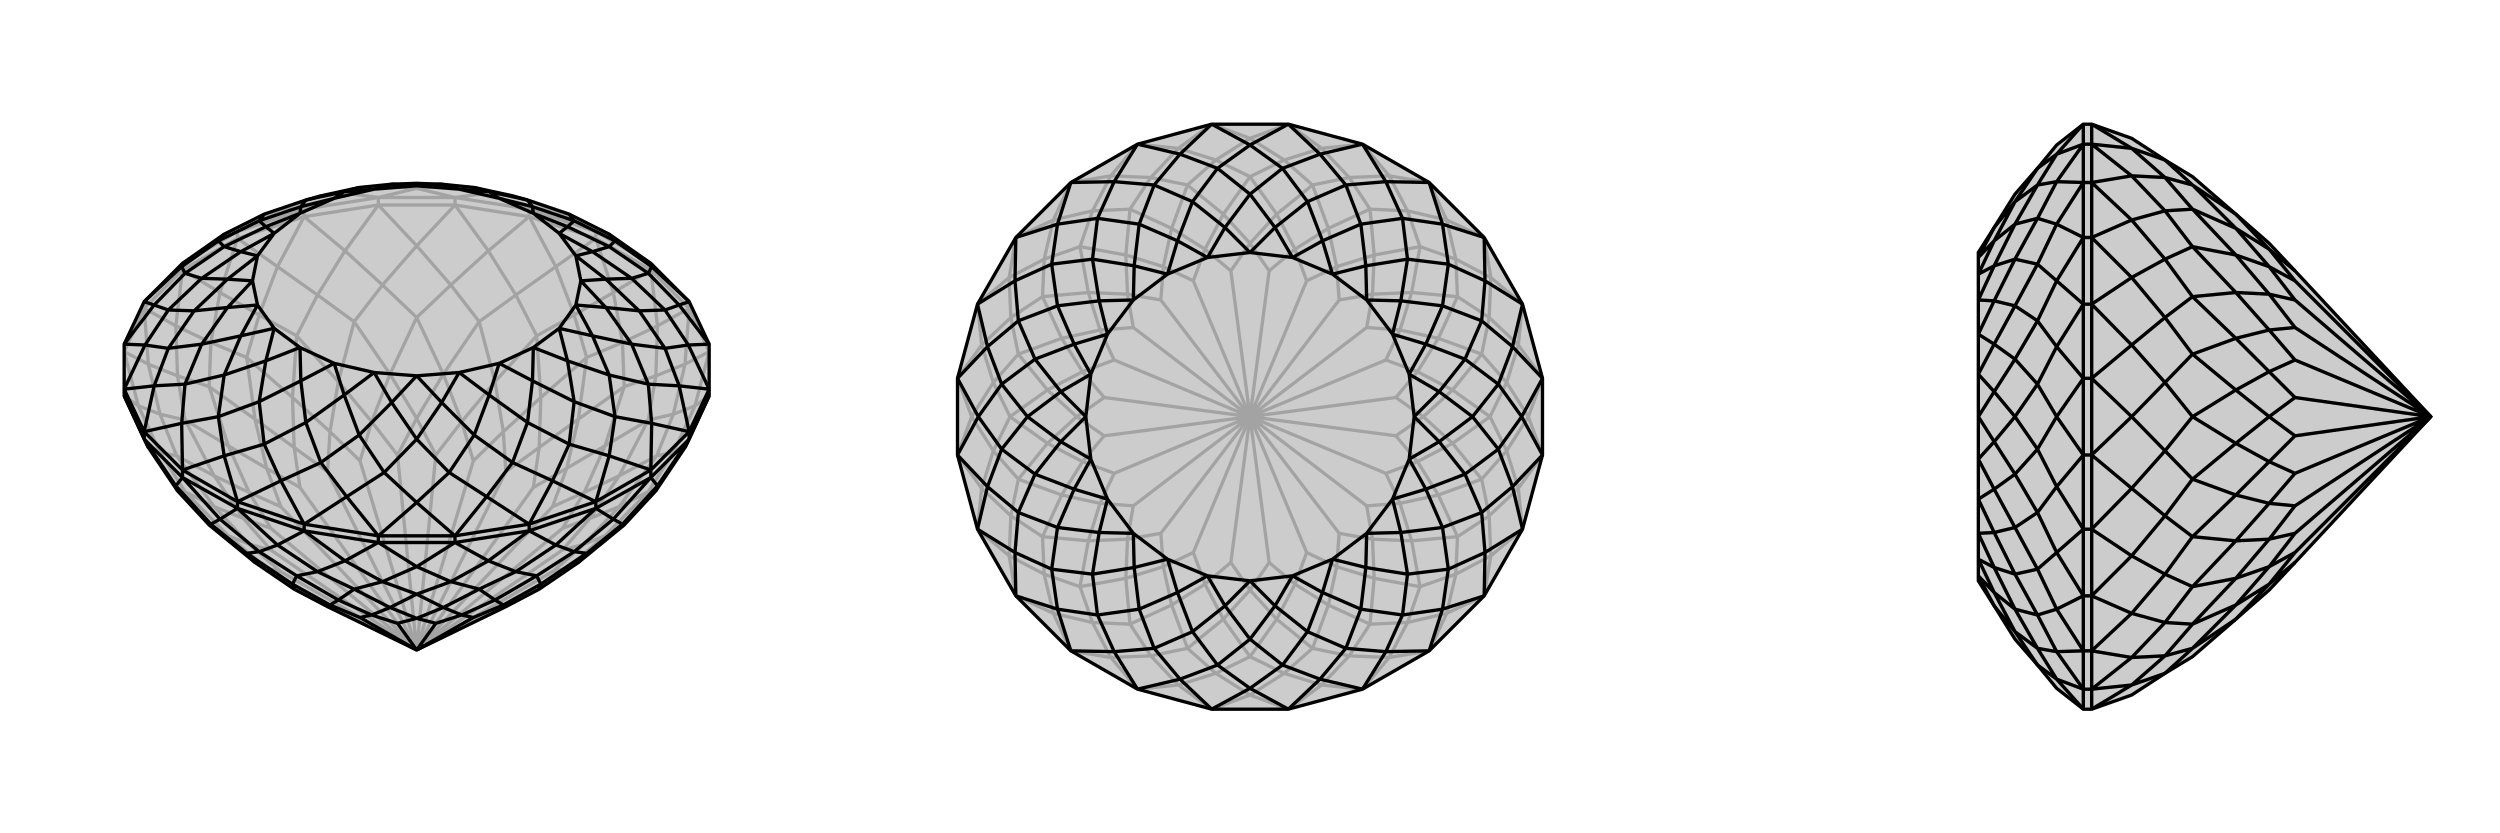 <svg xmlns="http://www.w3.org/2000/svg" viewBox="0 0 3000 1000">
    <g stroke="currentColor" stroke-width="4" fill="none" transform="translate(0 -60)">
        <path fill="currentColor" stroke="none" fill-opacity=".2" d="M851,473L827,422L781,376L731,341L683,317L633,300L615,295L569,285L530,281L500,280L470,281L431,285L385,295L367,300L317,317L269,341L219,376L173,422L149,473L149,527L149,535L178,597L213,649L251,690L306,735L353,767L393,788L500,840L607,788L647,767L694,735L749,690L787,649L822,597L851,535L851,527z" />
<path stroke-opacity=".2" d="M827,422L827,430M781,376L781,384M715,338L715,346M635,311L635,320M546,297L546,306M454,297L454,306M365,311L365,320M285,338L285,346M219,376L219,384M173,422L173,430M781,376L715,338M715,338L635,311M635,311L546,297M546,297L454,297M454,297L365,311M365,311L285,338M285,338L219,376M715,338L731,341M715,338L663,311M285,338L337,311M285,338L269,341M365,311L416,292M365,311L337,311M454,297L500,286M454,297L416,292M546,297L584,292M546,297L500,286M635,311L663,311M635,311L584,292M337,311L317,317M337,311L385,295M416,292L385,295M416,292L461,283M500,286L461,283M500,286L539,283M584,292L539,283M584,292L615,295M663,311L683,317M663,311L615,295M461,283L431,285M461,283L500,280M539,283L500,280M539,283L569,285M781,384L715,346M827,430L781,384M851,482L827,430M173,430L149,482M219,384L173,430M285,346L219,384M365,320L285,346M454,306L365,320M546,306L454,306M635,320L546,306M715,346L635,320M851,535L834,547M851,482L822,497M851,482L834,547M827,430L789,451M827,430L822,497M781,384L736,411M781,384L789,451M715,346L736,411M715,346L667,380M635,320L586,361M635,320L667,380M546,306L500,355M546,306L586,361M454,306L414,361M454,306L500,355M365,320L333,380M365,320L414,361M285,346L264,411M285,346L333,380M219,384L211,451M219,384L264,411M173,430L178,497M173,430L211,451M149,482L166,547M149,482L178,497M149,535L166,547M822,597L808,603M834,547L808,603M834,547L808,557M822,497L808,557M822,497L787,511M789,451L787,511M789,451L747,471M736,411L747,471M736,411L689,438M667,380L689,438M667,380L619,414M586,361L619,414M586,361L541,402M500,355L541,402M500,355L459,402M414,361L459,402M414,361L381,414M333,380L381,414M333,380L311,438M264,411L311,438M264,411L253,471M211,451L253,471M211,451L213,511M178,497L213,511M178,497L192,557M166,547L192,557M166,547L192,603M178,597L192,603M787,649L778,650M808,603L778,650M808,603L788,607M808,557L788,607M808,557L778,564M787,511L778,564M787,511L749,524M747,471L749,524M747,471L704,489M689,438L704,489M689,438L644,463M619,414L644,463M619,414L575,446M541,402L575,446M541,402L500,441M459,402L500,441M459,402L425,446M381,414L425,446M381,414L356,463M311,438L356,463M311,438L296,489M253,471L296,489M253,471L251,524M213,511L251,524M213,511L222,564M192,557L222,564M192,557L212,607M192,603L212,607M192,603L222,650M213,649L222,650M749,690L726,703M778,650L726,703M778,650L743,668M788,607L743,668M788,607L743,631M778,564L743,631M778,564L726,595M749,524L726,595M749,524L694,563M704,489L694,563M704,489L649,537M644,463L649,537M644,463L594,518M575,446L594,518M575,446L532,509M500,441L532,509M500,441L468,509M425,446L468,509M425,446L406,518M356,463L406,518M356,463L351,537M296,489L351,537M296,489L306,563M251,524L306,563M251,524L274,595M222,564L274,595M222,564L257,631M212,607L257,631M212,607L257,668M222,650L257,668M222,650L274,703M251,690L274,703M306,735L320,742M694,735L680,742M726,703L680,742M726,703L701,713M743,668L701,713M743,668L708,682M743,631L708,682M743,631L701,651M726,595L701,651M726,595L680,622M694,563L680,622M694,563L647,597M649,537L647,597M649,537L604,578M594,518L604,578M594,518L554,566M532,509L554,566M532,509L500,562M468,509L500,562M468,509L446,566M406,518L446,566M406,518L396,578M351,537L396,578M351,537L353,597M306,563L353,597M306,563L320,622M274,595L320,622M274,595L299,651M257,631L299,651M257,631L292,682M257,668L292,682M257,668L299,713M274,703L299,713M274,703L320,742M353,767L360,769M647,767L640,769M680,742L640,769M680,742L663,746M500,840L640,769M701,713L663,746M701,713L675,720M500,840L663,746M708,682L675,720M708,682L675,694M500,840L675,720M701,651L675,694M701,651L663,668M500,840L675,694M680,622L663,668M680,622L640,645M500,840L663,668M647,597L640,645M647,597L607,626M500,840L640,645M604,578L607,626M604,578L568,613M500,840L607,626M554,566L568,613M554,566L523,606M500,840L568,613M500,562L523,606M500,562L477,606M500,840L523,606M446,566L477,606M446,566L432,613M500,840L477,606M396,578L432,613M396,578L393,626M500,840L432,613M353,597L393,626M353,597L360,645M500,840L393,626M320,622L360,645M320,622L337,668M500,840L360,645M299,651L337,668M299,651L325,694M500,840L337,668M292,682L325,694M292,682L325,720M500,840L325,694M299,713L325,720M299,713L337,746M500,840L325,720M320,742L360,769M320,742L337,746M500,840L360,769M500,840L337,746" />
<path d="M851,473L827,422L781,376L731,341L683,317L633,300L615,295L569,285L530,281L500,280L470,281L431,285L385,295L367,300L317,317L269,341L219,376L173,422L149,473L149,527L149,535L178,597L213,649L251,690L306,735L353,767L393,788L500,840L607,788L647,767L694,735L749,690L787,649L822,597L851,535L851,527z" />
<path d="M285,662L285,670M365,689L365,697M454,703L454,711M546,703L546,711M635,689L635,697M715,662L715,670M781,624L781,633M827,578L827,587M219,624L219,633M173,578L173,587M285,662L219,624M285,662L365,689M365,689L454,703M454,703L546,703M546,703L635,689M635,689L715,662M715,662L781,624M781,624L827,578M827,578L851,527M149,527L173,578M173,578L219,624M781,376L782,380M827,422L815,426M827,422L782,380M851,473L826,474M851,473L815,426M851,527L815,523M851,527L826,474M827,578L782,568M827,578L815,523M781,624L731,607M781,624L782,568M715,662L663,637M715,662L731,607M635,689L584,656M635,689L663,637M546,703L500,663M546,703L584,656M454,703L416,656M454,703L500,663M365,689L337,637M365,689L416,656M285,662L269,607M285,662L337,637M219,624L269,607M219,624L218,568M173,578L185,523M173,578L218,568M149,527L174,474M149,527L185,523M149,473L185,426M149,473L174,474M173,422L218,380M173,422L185,426M219,376L218,380M731,341L738,349M782,380L738,349M782,380L778,388M815,426L778,388M815,426L798,432M826,474L798,432M826,474L798,478M815,523L798,478M815,523L778,521M782,568L778,521M782,568L738,560M731,607L738,560M731,607L683,593M663,637L683,593M663,637L615,615M584,656L615,615M584,656L539,627M500,663L539,627M500,663L461,627M416,656L461,627M416,656L385,615M337,637L385,615M337,637L317,593M269,607L317,593M269,607L262,560M218,568L262,560M218,568L222,521M185,523L222,521M185,523L202,478M174,474L202,478M174,474L202,432M185,426L202,432M185,426L222,388M218,380L222,388M218,380L262,349M269,341L262,349M683,317L689,325M738,349L689,325M738,349L731,356M778,388L731,356M778,388L758,394M798,432L758,394M798,432L767,433M798,478L767,433M798,478L758,473M778,521L758,473M778,521L731,510M738,560L731,510M738,560L689,542M683,593L689,542M683,593L633,567M615,615L633,567M615,615L569,582M539,627L569,582M539,627L500,587M461,627L500,587M461,627L431,582M385,615L431,582M385,615L367,567M317,593L367,567M317,593L311,542M262,560L311,542M262,560L269,510M222,521L269,510M222,521L242,473M202,478L242,473M202,478L233,433M202,432L233,433M202,432L242,394M222,388L242,394M222,388L269,356M262,349L269,356M262,349L311,325M317,317L311,325M689,325L639,308M689,325L681,332M731,356L681,332M731,356L711,362M758,394L711,362M758,394L727,395M767,433L727,395M767,433L727,429M758,473L727,429M758,473L711,463M731,510L711,463M731,510L681,493M689,542L681,493M689,542L639,517M633,567L639,517M633,567L587,534M569,582L587,534M569,582L530,543M500,587L530,543M500,587L470,543M431,582L470,543M431,582L413,534M367,567L413,534M367,567L361,517M311,542L361,517M311,542L319,493M269,510L319,493M269,510L289,463M242,473L289,463M242,473L273,429M233,433L273,429M233,433L273,395M242,394L273,395M242,394L289,362M269,356L289,362M269,356L319,332M311,325L319,332M311,325L361,308M367,300L361,308M367,300L413,290M431,285L413,290M569,285L587,290M633,300L639,308M633,300L587,290M639,308L640,316M639,308L599,298M681,332L640,316M681,332L671,340M711,362L671,340M711,362L691,367M727,395L691,367M727,395L697,397M727,429L697,397M727,429L691,426M711,463L691,426M711,463L671,454M681,493L671,454M681,493L640,477M639,517L640,477M639,517L599,496M587,534L599,496M587,534L551,507M530,543L551,507M530,543L500,511M470,543L500,511M470,543L449,507M413,534L449,507M413,534L401,496M361,517L401,496M361,517L360,477M319,493L360,477M319,493L329,454M289,463L329,454M289,463L309,426M273,429L309,426M273,429L303,397M273,395L303,397M273,395L309,367M289,362L309,367M289,362L329,340M319,332L329,340M319,332L360,316M361,308L360,316M361,308L401,298M413,290L401,298M413,290L449,287M470,281L449,287M470,281L500,283M530,281L500,283M530,281L551,287M587,290L551,287M587,290L599,298M640,316L599,298M640,316L671,340M671,340L691,367M691,367L697,397M697,397L691,426M691,426L671,454M671,454L640,477M640,477L599,496M599,496L551,507M551,507L500,511M500,511L449,507M449,507L401,496M401,496L360,477M360,477L329,454M329,454L309,426M309,426L303,397M303,397L309,367M309,367L329,340M329,340L360,316M360,316L401,298M401,298L449,287M449,287L500,283M500,283L551,287M599,298L551,287M827,587L851,535M781,633L827,587M715,670L781,633M635,697L715,670M546,711L635,697M454,711L546,711M365,697L454,711M285,670L365,697M219,633L285,670M219,633L173,587M149,535L173,587M219,633L264,683M219,633L211,643M285,670L333,714M285,670L264,683M365,697L414,733M365,697L333,714M454,711L500,740M454,711L414,733M546,711L586,733M546,711L500,740M635,697L667,714M635,697L586,733M715,670L736,683M715,670L667,714M781,633L789,643M781,633L736,683M827,587L822,597M827,587L789,643M173,587L211,643M173,587L178,597M264,683L253,689M264,683L311,722M333,714L311,722M333,714L381,746M414,733L381,746M414,733L459,758M500,740L459,758M500,740L541,758M586,733L541,758M586,733L619,746M667,714L619,746M667,714L689,722M736,683L689,722M736,683L747,689M789,643L747,689M789,643L787,649M211,643L253,689M211,643L213,649M253,689L296,724M253,689L251,690M311,722L296,724M311,722L356,751M381,746L356,751M381,746L425,767M459,758L425,767M459,758L500,773M541,758L500,773M541,758L575,767M619,746L575,767M619,746L644,751M689,722L644,751M689,722L704,724M747,689L704,724M747,689L749,690M296,724L306,735M296,724L351,761M356,751L351,761M356,751L406,780M425,767L406,780M425,767L468,789M500,773L468,789M500,773L532,789M575,767L532,789M575,767L594,780M644,751L594,780M644,751L649,761M704,724L649,761M704,724L694,735M351,761L353,767M351,761L396,786M406,780L396,786M406,780L446,798M468,789L446,798M468,789L500,802M532,789L500,802M532,789L554,798M594,780L554,798M594,780L604,786M649,761L604,786M649,761L647,767M396,786L393,788M396,786L432,801M446,798L432,801M446,798L477,808M432,801L500,840M500,802L477,808M500,802L523,808M477,808L500,840M554,798L523,808M554,798L568,801M523,808L500,840M604,786L568,801M604,786L607,788M500,840L568,801" />
    </g>
    <g stroke="currentColor" stroke-width="4" fill="none" transform="translate(1000 0)">
        <path fill="currentColor" stroke="none" fill-opacity=".2" d="M635,827L715,781L781,715L827,635L851,546L851,454L827,365L781,285L715,219L635,173L546,149L454,149L365,173L285,219L219,285L173,365L149,454L149,546L173,635L219,715L285,781L365,827L454,851L546,851z" />
<path stroke-opacity=".2" d="M454,851L500,834M454,851L414,822M546,851L586,822M546,851L500,834M635,827L667,789M635,827L586,822M715,781L736,736M715,781L667,789M781,715L789,667M781,715L736,736M827,635L822,586M827,635L789,667M851,546L834,500M851,546L822,586M851,454L822,414M851,454L834,500M827,365L789,333M827,365L822,414M781,285L736,264M781,285L789,333M715,219L667,211M715,219L736,264M635,173L586,178M635,173L667,211M546,149L500,166M546,149L586,178M454,149L500,166M454,149L414,178M365,173L333,211M365,173L414,178M285,219L264,264M285,219L333,211M219,285L211,333M219,285L264,264M173,365L178,414M173,365L211,333M149,454L166,500M149,454L178,414M149,546L178,586M149,546L166,500M173,635L211,667M173,635L178,586M219,715L264,736M219,715L211,667M285,781L333,789M285,781L264,736M365,827L414,822M365,827L333,789M500,834L459,808M500,834L541,808M586,822L541,808M586,822L619,787M667,789L619,787M667,789L689,747M736,736L689,747M736,736L747,689M789,667L747,689M789,667L787,619M822,586L787,619M822,586L808,541M834,500L808,541M834,500L808,459M822,414L808,459M822,414L787,381M789,333L787,381M789,333L747,311M736,264L747,311M736,264L689,253M667,211L689,253M667,211L619,213M586,178L619,213M586,178L541,192M500,166L541,192M500,166L459,192M414,178L459,192M414,178L381,213M333,211L381,213M333,211L311,253M264,264L311,253M264,264L253,311M211,333L253,311M211,333L213,381M178,414L213,381M178,414L192,459M166,500L192,459M166,500L192,541M178,586L192,541M178,586L213,619M211,667L213,619M211,667L253,689M264,736L253,689M264,736L311,747M333,789L311,747M333,789L381,787M414,822L459,808M414,822L381,787M459,808L500,788M459,808L425,778M541,808L500,788M541,808L575,778M619,787L575,778M619,787L644,749M689,747L644,749M689,747L704,704M747,689L704,704M747,689L749,644M787,619L749,644M787,619L778,575M808,541L778,575M808,541L788,500M808,459L788,500M808,459L778,425M787,381L778,425M787,381L749,356M747,311L749,356M747,311L704,296M689,253L704,296M689,253L644,251M619,213L644,251M619,213L575,222M541,192L575,222M541,192L500,212M459,192L500,212M459,192L425,222M381,213L425,222M381,213L356,251M311,253L356,251M311,253L296,296M253,311L296,296M253,311L251,356M213,381L251,356M213,381L222,425M192,459L222,425M192,459L212,500M192,541L212,500M192,541L222,575M213,619L222,575M213,619L251,644M253,689L251,644M253,689L296,704M311,747L296,704M311,747L356,749M381,787L356,749M381,787L425,778M500,788L468,743M500,788L532,743M575,778L532,743M575,778L594,726M644,749L594,726M644,749L649,694M704,704L649,694M704,704L694,649M749,644L694,649M749,644L726,594M778,575L726,594M778,575L743,532M788,500L743,532M788,500L743,468M778,425L743,468M778,425L726,406M749,356L726,406M749,356L694,351M704,296L694,351M704,296L649,306M644,251L649,306M644,251L594,274M575,222L594,274M575,222L532,257M500,212L532,257M500,212L468,257M425,222L468,257M425,222L406,274M356,251L406,274M356,251L351,306M296,296L351,306M296,296L306,351M251,356L306,351M251,356L274,406M222,425L274,406M222,425L257,468M212,500L257,468M212,500L257,532M222,575L257,532M222,575L274,594M251,644L274,594M251,644L306,649M296,704L306,649M296,704L351,694M356,749L351,694M356,749L406,726M425,778L468,743M425,778L406,726M468,743L500,708M468,743L446,701M532,743L500,708M532,743L554,701M594,726L554,701M594,726L604,680M649,694L604,680M649,694L647,647M694,649L647,647M694,649L680,604M726,594L680,604M726,594L701,554M743,532L701,554M743,532L708,500M743,468L708,500M743,468L701,446M726,406L701,446M726,406L680,396M694,351L680,396M694,351L647,353M649,306L647,353M649,306L604,320M594,274L604,320M594,274L554,299M532,257L554,299M532,257L500,292M468,257L500,292M468,257L446,299M406,274L446,299M406,274L396,320M351,306L396,320M351,306L353,353M306,351L353,353M306,351L320,396M274,406L320,396M274,406L299,446M257,468L299,446M257,468L292,500M257,532L292,500M257,532L299,554M274,594L299,554M274,594L320,604M306,649L320,604M306,649L353,647M351,694L353,647M351,694L396,680M406,726L396,680M406,726L446,701M500,708L477,675M500,708L523,675M554,701L523,675M554,701L568,663M523,675L500,500M604,680L568,663M604,680L607,640M568,663L500,500M647,647L607,640M647,647L640,607M607,640L500,500M680,604L640,607M680,604L663,568M640,607L500,500M701,554L663,568M701,554L675,523M500,500L663,568M708,500L675,523M708,500L675,477M500,500L675,523M701,446L675,477M701,446L663,432M500,500L675,477M680,396L663,432M680,396L640,393M500,500L663,432M647,353L640,393M647,353L607,360M500,500L640,393M604,320L607,360M604,320L568,337M500,500L607,360M554,299L568,337M554,299L523,325M500,500L568,337M500,292L523,325M500,292L477,325M500,500L523,325M446,299L477,325M446,299L432,337M500,500L477,325M396,320L432,337M396,320L393,360M500,500L432,337M353,353L393,360M353,353L360,393M500,500L393,360M320,396L360,393M320,396L337,432M500,500L360,393M299,446L337,432M299,446L325,477M500,500L337,432M292,500L325,477M292,500L325,523M500,500L325,477M299,554L325,523M299,554L337,568M500,500L325,523M320,604L337,568M320,604L360,607M500,500L337,568M353,647L360,607M353,647L393,640M500,500L360,607M396,680L393,640M396,680L432,663M500,500L393,640M446,701L477,675M446,701L432,663M500,500L477,675M500,500L432,663" />
<path d="M635,827L715,781L781,715L827,635L851,546L851,454L827,365L781,285L715,219L635,173L546,149L454,149L365,173L285,219L219,285L173,365L149,454L149,546L173,635L219,715L285,781L365,827L454,851L546,851z" />
<path d="M454,149L500,174M454,149L416,185M546,149L584,185M546,149L500,174M635,173L663,218M635,173L584,185M715,219L731,269M715,219L663,218M781,285L782,337M781,285L731,269M827,365L815,416M827,365L782,337M851,454L826,500M851,454L815,416M851,546L815,584M851,546L826,500M827,635L782,663M827,635L815,584M781,715L731,731M781,715L782,663M715,781L663,782M715,781L731,731M635,827L584,815M635,827L663,782M546,851L500,826M546,851L584,815M454,851L500,826M454,851L416,815M365,827L337,782M365,827L416,815M285,781L269,731M285,781L337,782M219,715L218,663M219,715L269,731M173,635L185,584M173,635L218,663M149,546L174,500M149,546L185,584M149,454L185,416M149,454L174,500M173,365L218,337M173,365L185,416M219,285L269,269M219,285L218,337M285,219L337,218M285,219L269,269M365,173L416,185M365,173L337,218M500,174L461,202M500,174L539,202M584,185L539,202M584,185L615,222M663,218L615,222M663,218L683,262M731,269L683,262M731,269L738,317M782,337L738,317M782,337L778,385M815,416L778,385M815,416L798,461M826,500L798,461M826,500L798,539M815,584L798,539M815,584L778,615M782,663L778,615M782,663L738,683M731,731L738,683M731,731L683,738M663,782L683,738M663,782L615,778M584,815L615,778M584,815L539,798M500,826L539,798M500,826L461,798M416,815L461,798M416,815L385,778M337,782L385,778M337,782L317,738M269,731L317,738M269,731L262,683M218,663L262,683M218,663L222,615M185,584L222,615M185,584L202,539M174,500L202,539M174,500L202,461M185,416L202,461M185,416L222,385M218,337L222,385M218,337L262,317M269,269L262,317M269,269L317,262M337,218L317,262M337,218L385,222M416,185L461,202M416,185L385,222M461,202L500,233M461,202L431,242M539,202L500,233M539,202L569,242M615,222L569,242M615,222L633,269M683,262L633,269M683,262L689,311M738,317L689,311M738,317L731,367M778,385L731,367M778,385L758,431M798,461L758,431M798,461L767,500M798,539L767,500M798,539L758,569M778,615L758,569M778,615L731,633M738,683L731,633M738,683L689,689M683,738L689,689M683,738L633,731M615,778L633,731M615,778L569,758M539,798L569,758M539,798L500,767M461,798L500,767M461,798L431,758M385,778L431,758M385,778L367,731M317,738L367,731M317,738L311,689M262,683L311,689M262,683L269,633M222,615L269,633M222,615L242,569M202,539L242,569M202,539L233,500M202,461L233,500M202,461L242,431M222,385L242,431M222,385L269,367M262,317L269,367M262,317L311,311M317,262L311,311M317,262L367,269M385,222L367,269M385,222L431,242M500,233L470,273M500,233L530,273M569,242L530,273M569,242L587,289M633,269L587,289M633,269L639,319M689,311L639,319M689,311L681,361M731,367L681,361M731,367L711,413M758,431L711,413M758,431L727,470M767,500L727,470M767,500L727,530M758,569L727,530M758,569L711,587M731,633L711,587M731,633L681,639M689,689L681,639M689,689L639,681M633,731L639,681M633,731L587,711M569,758L587,711M569,758L530,727M500,767L530,727M500,767L470,727M431,758L470,727M431,758L413,711M367,731L413,711M367,731L361,681M311,689L361,681M311,689L319,639M269,633L319,639M269,633L289,587M242,569L289,587M242,569L273,530M233,500L273,530M233,500L273,470M242,431L273,470M242,431L289,413M269,367L289,413M269,367L319,361M311,311L319,361M311,311L361,319M367,269L361,319M367,269L413,289M431,242L470,273M431,242L413,289M470,273L500,303M470,273L449,309M530,273L500,303M530,273L551,309M587,289L551,309M587,289L599,329M639,319L599,329M639,319L640,360M681,361L640,360M681,361L671,401M711,413L671,401M711,413L691,449M727,470L691,449M727,470L697,500M727,530L697,500M727,530L691,551M711,587L691,551M711,587L671,599M681,639L671,599M681,639L640,640M639,681L640,640M639,681L599,671M587,711L599,671M587,711L551,691M530,727L551,691M530,727L500,697M470,727L500,697M470,727L449,691M413,711L449,691M413,711L401,671M361,681L401,671M361,681L360,640M319,639L360,640M319,639L329,599M289,587L329,599M289,587L309,551M273,530L309,551M273,530L303,500M273,470L303,500M273,470L309,449M289,413L309,449M289,413L329,401M319,361L329,401M319,361L360,360M361,319L360,360M361,319L401,329M413,289L401,329M413,289L449,309M500,303L449,309M500,303L551,309M551,309L599,329M599,329L640,360M640,360L671,401M671,401L691,449M691,449L697,500M697,500L691,551M691,551L671,599M671,599L640,640M640,640L599,671M599,671L551,691M551,691L500,697M500,697L449,691M449,691L401,671M401,671L360,640M360,640L329,599M329,599L309,551M309,551L303,500M303,500L309,449M309,449L329,401M329,401L360,360M360,360L401,329M449,309L401,329" />
    </g>
    <g stroke="currentColor" stroke-width="4" fill="none" transform="translate(2000 0)">
        <path fill="currentColor" stroke="none" fill-opacity=".2" d="M468,826L445,798L418,767L393,727L374,697L374,691L374,671L374,640L374,599L374,551L374,500L374,449L374,401L374,360L374,329L374,309L374,303L393,273L418,233L445,202L468,174L500,149L510,149L558,166L598,192L631,212L683,257L723,292L754,325L917,500L754,675L723,708L683,743L631,788L598,808L558,834L510,851L500,851z" />
<path stroke-opacity=".2" d="M500,173L510,173M500,219L510,219M500,285L510,285M500,365L510,365M500,454L510,454M500,546L510,546M500,635L510,635M500,715L510,715M500,781L510,781M500,827L510,827M500,149L500,173M500,173L500,219M500,219L500,285M500,285L500,365M500,365L500,454M500,454L500,546M500,546L500,635M500,635L500,715M500,715L500,781M500,781L500,827M500,827L500,851M500,149L468,185M500,851L468,815M500,827L468,782M500,827L468,815M500,781L468,731M500,781L468,782M500,715L468,663M500,715L468,731M500,635L468,584M500,635L468,663M500,546L468,500M500,546L468,584M500,454L468,416M500,454L468,500M500,365L468,337M500,365L468,416M500,285L468,269M500,285L468,337M500,219L468,218M500,219L468,269M500,173L468,185M500,173L468,218M468,815L445,798M468,815L445,778M468,782L445,778M468,782L445,738M468,731L445,738M468,731L445,683M468,663L445,683M468,663L445,615M468,584L445,615M468,584L445,539M468,500L445,539M468,500L445,461M468,416L445,461M468,416L445,385M468,337L445,385M468,337L445,317M468,269L445,317M468,269L445,262M468,218L445,262M468,218L445,222M468,185L445,202M468,185L445,222M445,202L418,242M445,798L418,758M445,778L418,758M445,778L418,731M445,738L418,731M445,738L418,689M445,683L418,689M445,683L418,633M445,615L418,633M445,615L418,569M445,539L418,569M445,539L418,500M445,461L418,500M445,461L418,431M445,385L418,431M445,385L418,367M445,317L418,367M445,317L418,311M445,262L418,311M445,262L418,269M445,222L418,269M445,222L418,242M418,758L393,727M418,758L393,711M418,731L393,711M418,731L393,681M418,689L393,681M418,689L393,639M418,633L393,639M418,633L393,587M418,569L393,587M418,569L393,530M418,500L393,530M418,500L393,470M418,431L393,470M418,431L393,413M418,367L393,413M418,367L393,361M418,311L393,361M418,311L393,319M418,269L393,319M418,269L393,289M418,242L393,273M418,242L393,289M393,273L374,309M393,727L374,691M393,711L374,691M393,711L374,671M393,681L374,671M393,681L374,640M393,639L374,640M393,639L374,599M393,587L374,599M393,587L374,551M393,530L374,551M393,530L374,500M393,470L374,500M393,470L374,449M393,413L374,449M393,413L374,401M393,361L374,401M393,361L374,360M393,319L374,360M393,319L374,329M393,289L374,329M393,289L374,309M510,851L510,827M510,781L510,827M510,715L510,781M510,635L510,715M510,546L510,635M510,454L510,546M510,365L510,454M510,285L510,365M510,219L510,285M510,173L510,219M510,149L510,173M510,851L558,822M510,149L558,178M510,173L558,211M510,173L558,178M510,219L558,264M510,219L558,211M510,285L558,333M510,285L558,264M510,365L558,414M510,365L558,333M510,454L558,500M510,454L558,414M510,546L558,586M510,546L558,500M510,635L558,667M510,635L558,586M510,715L558,736M510,715L558,667M510,781L558,789M510,781L558,736M510,827L558,822M510,827L558,789M558,178L598,192M558,178L598,213M558,211L598,213M558,211L598,253M558,264L598,253M558,264L598,311M558,333L598,311M558,333L598,381M558,414L598,381M558,414L598,459M558,500L598,459M558,500L598,541M558,586L598,541M558,586L598,619M558,667L598,619M558,667L598,689M558,736L598,689M558,736L598,747M558,789L598,747M558,789L598,787M558,822L598,808M558,822L598,787M598,808L631,778M598,192L631,222M598,213L631,222M598,213L631,251M598,253L631,251M598,253L631,296M598,311L631,296M598,311L631,356M598,381L631,356M598,381L631,425M598,459L631,425M598,459L631,500M598,541L631,500M598,541L631,575M598,619L631,575M598,619L631,644M598,689L631,644M598,689L631,704M598,747L631,704M598,747L631,749M598,787L631,749M598,787L631,778M631,222L683,257M631,222L683,274M631,251L683,274M631,251L683,306M631,296L683,306M631,296L683,351M631,356L683,351M631,356L683,406M631,425L683,406M631,425L683,468M631,500L683,468M631,500L683,532M631,575L683,532M631,575L683,594M631,644L683,594M631,644L683,649M631,704L683,649M631,704L683,694M631,749L683,694M631,749L683,726M631,778L683,743M631,778L683,726M683,743L723,701M683,257L723,299M683,274L723,299M683,274L723,320M683,306L723,320M683,306L723,353M683,351L723,353M683,351L723,396M683,406L723,396M683,406L723,446M683,468L723,446M683,468L723,500M683,532L723,500M683,532L723,554M683,594L723,554M683,594L723,604M683,649L723,604M683,649L723,647M683,694L723,647M683,694L723,680M683,726L723,680M683,726L723,701M723,299L754,325M723,299L754,337M723,320L754,337M723,320L754,360M917,500L754,337M723,353L754,360M723,353L754,393M917,500L754,360M723,396L754,393M723,396L754,432M917,500L754,393M723,446L754,432M723,446L754,477M917,500L754,432M723,500L754,477M723,500L754,523M917,500L754,477M723,554L754,523M723,554L754,568M917,500L754,523M723,604L754,568M723,604L754,607M917,500L754,568M723,647L754,607M723,647L754,640M917,500L754,607M723,680L754,640M723,680L754,663M917,500L754,640M723,701L754,675M723,701L754,663M917,500L754,663" />
<path d="M468,826L445,798L418,767L393,727L374,697L374,691L374,671L374,640L374,599L374,551L374,500L374,449L374,401L374,360L374,329L374,309L374,303L393,273L418,233L445,202L468,174L500,149L510,149L558,166L598,192L631,212L683,257L723,292L754,325L917,500L754,675L723,708L683,743L631,788L598,808L558,834L510,851L500,851z" />
<path d="M500,827L510,827M500,781L510,781M500,715L510,715M500,635L510,635M500,546L510,546M500,454L510,454M500,365L510,365M500,285L510,285M500,219L510,219M500,173L510,173M500,851L500,827M500,827L500,781M500,781L500,715M500,715L500,635M500,635L500,546M500,546L500,454M500,454L500,365M500,365L500,285M500,285L500,219M500,219L500,173M500,173L500,149M500,149L468,185M500,173L468,218M500,173L468,185M500,219L468,269M500,219L468,218M500,285L468,337M500,285L468,269M500,365L468,416M500,365L468,337M500,454L468,500M500,454L468,416M500,546L468,584M500,546L468,500M500,635L468,663M500,635L468,584M500,715L468,731M500,715L468,663M500,781L468,782M500,781L468,731M500,827L468,815M500,827L468,782M500,851L468,815M468,185L445,202M468,185L445,222M468,218L445,222M468,218L445,262M468,269L445,262M468,269L445,317M468,337L445,317M468,337L445,385M468,416L445,385M468,416L445,461M468,500L445,461M468,500L445,539M468,584L445,539M468,584L445,615M468,663L445,615M468,663L445,683M468,731L445,683M468,731L445,738M468,782L445,738M468,782L445,778M468,815L445,778M468,815L445,798M445,202L418,242M445,222L418,242M445,222L418,269M445,262L418,269M445,262L418,311M445,317L418,311M445,317L418,367M445,385L418,367M445,385L418,431M445,461L418,431M445,461L418,500M445,539L418,500M445,539L418,569M445,615L418,569M445,615L418,633M445,683L418,633M445,683L418,689M445,738L418,689M445,738L418,731M445,778L418,731M445,778L418,758M445,798L418,758M418,242L393,273M418,242L393,289M418,269L393,289M418,269L393,319M418,311L393,319M418,311L393,361M418,367L393,361M418,367L393,413M418,431L393,413M418,431L393,470M418,500L393,470M418,500L393,530M418,569L393,530M418,569L393,587M418,633L393,587M418,633L393,639M418,689L393,639M418,689L393,681M418,731L393,681M418,731L393,711M418,758L393,711M418,758L393,727M393,273L374,309M393,289L374,309M393,289L374,329M393,319L374,329M393,319L374,360M393,361L374,360M393,361L374,401M393,413L374,401M393,413L374,449M393,470L374,449M393,470L374,500M393,530L374,500M393,530L374,551M393,587L374,551M393,587L374,599M393,639L374,599M393,639L374,640M393,681L374,640M393,681L374,671M393,711L374,671M393,711L374,691M393,727L374,691M510,173L510,149M510,219L510,173M510,285L510,219M510,365L510,285M510,454L510,365M510,546L510,454M510,635L510,546M510,715L510,635M510,781L510,715M510,827L510,781M510,851L510,827M510,851L558,822M510,827L558,789M510,827L558,822M510,781L558,736M510,781L558,789M510,715L558,667M510,715L558,736M510,635L558,586M510,635L558,667M510,546L558,500M510,546L558,586M510,454L558,414M510,454L558,500M510,365L558,333M510,365L558,414M510,285L558,264M510,285L558,333M510,219L558,211M510,219L558,264M510,173L558,178M510,173L558,211M510,149L558,178M558,822L598,808M558,822L598,787M558,789L598,787M558,789L598,747M558,736L598,747M558,736L598,689M558,667L598,689M558,667L598,619M558,586L598,619M558,586L598,541M558,500L598,541M558,500L598,459M558,414L598,459M558,414L598,381M558,333L598,381M558,333L598,311M558,264L598,311M558,264L598,253M558,211L598,253M558,211L598,213M558,178L598,213M558,178L598,192M598,808L631,778M598,787L631,778M598,787L631,749M598,747L631,749M598,747L631,704M598,689L631,704M598,689L631,644M598,619L631,644M598,619L631,575M598,541L631,575M598,541L631,500M598,459L631,500M598,459L631,425M598,381L631,425M598,381L631,356M598,311L631,356M598,311L631,296M598,253L631,296M598,253L631,251M598,213L631,251M598,213L631,222M598,192L631,222M631,778L683,743M631,778L683,726M631,749L683,726M631,749L683,694M631,704L683,694M631,704L683,649M631,644L683,649M631,644L683,594M631,575L683,594M631,575L683,532M631,500L683,532M631,500L683,468M631,425L683,468M631,425L683,406M631,356L683,406M631,356L683,351M631,296L683,351M631,296L683,306M631,251L683,306M631,251L683,274M631,222L683,274M631,222L683,257M683,743L723,701M683,726L723,701M683,726L723,680M683,694L723,680M683,694L723,647M683,649L723,647M683,649L723,604M683,594L723,604M683,594L723,554M683,532L723,554M683,532L723,500M683,468L723,500M683,468L723,446M683,406L723,446M683,406L723,396M683,351L723,396M683,351L723,353M683,306L723,353M683,306L723,320M683,274L723,320M683,274L723,299M683,257L723,299M723,701L754,675M723,701L754,663M723,680L754,663M723,680L754,640M754,663L917,500M723,647L754,640M723,647L754,607M754,640L917,500M723,604L754,607M723,604L754,568M754,607L917,500M723,554L754,568M723,554L754,523M917,500L754,568M723,500L754,523M723,500L754,477M917,500L754,523M723,446L754,477M723,446L754,432M917,500L754,477M723,396L754,432M723,396L754,393M917,500L754,432M723,353L754,393M723,353L754,360M917,500L754,393M723,320L754,360M723,320L754,337M917,500L754,360M723,299L754,337M723,299L754,325M917,500L754,337" />
    </g>
</svg>
